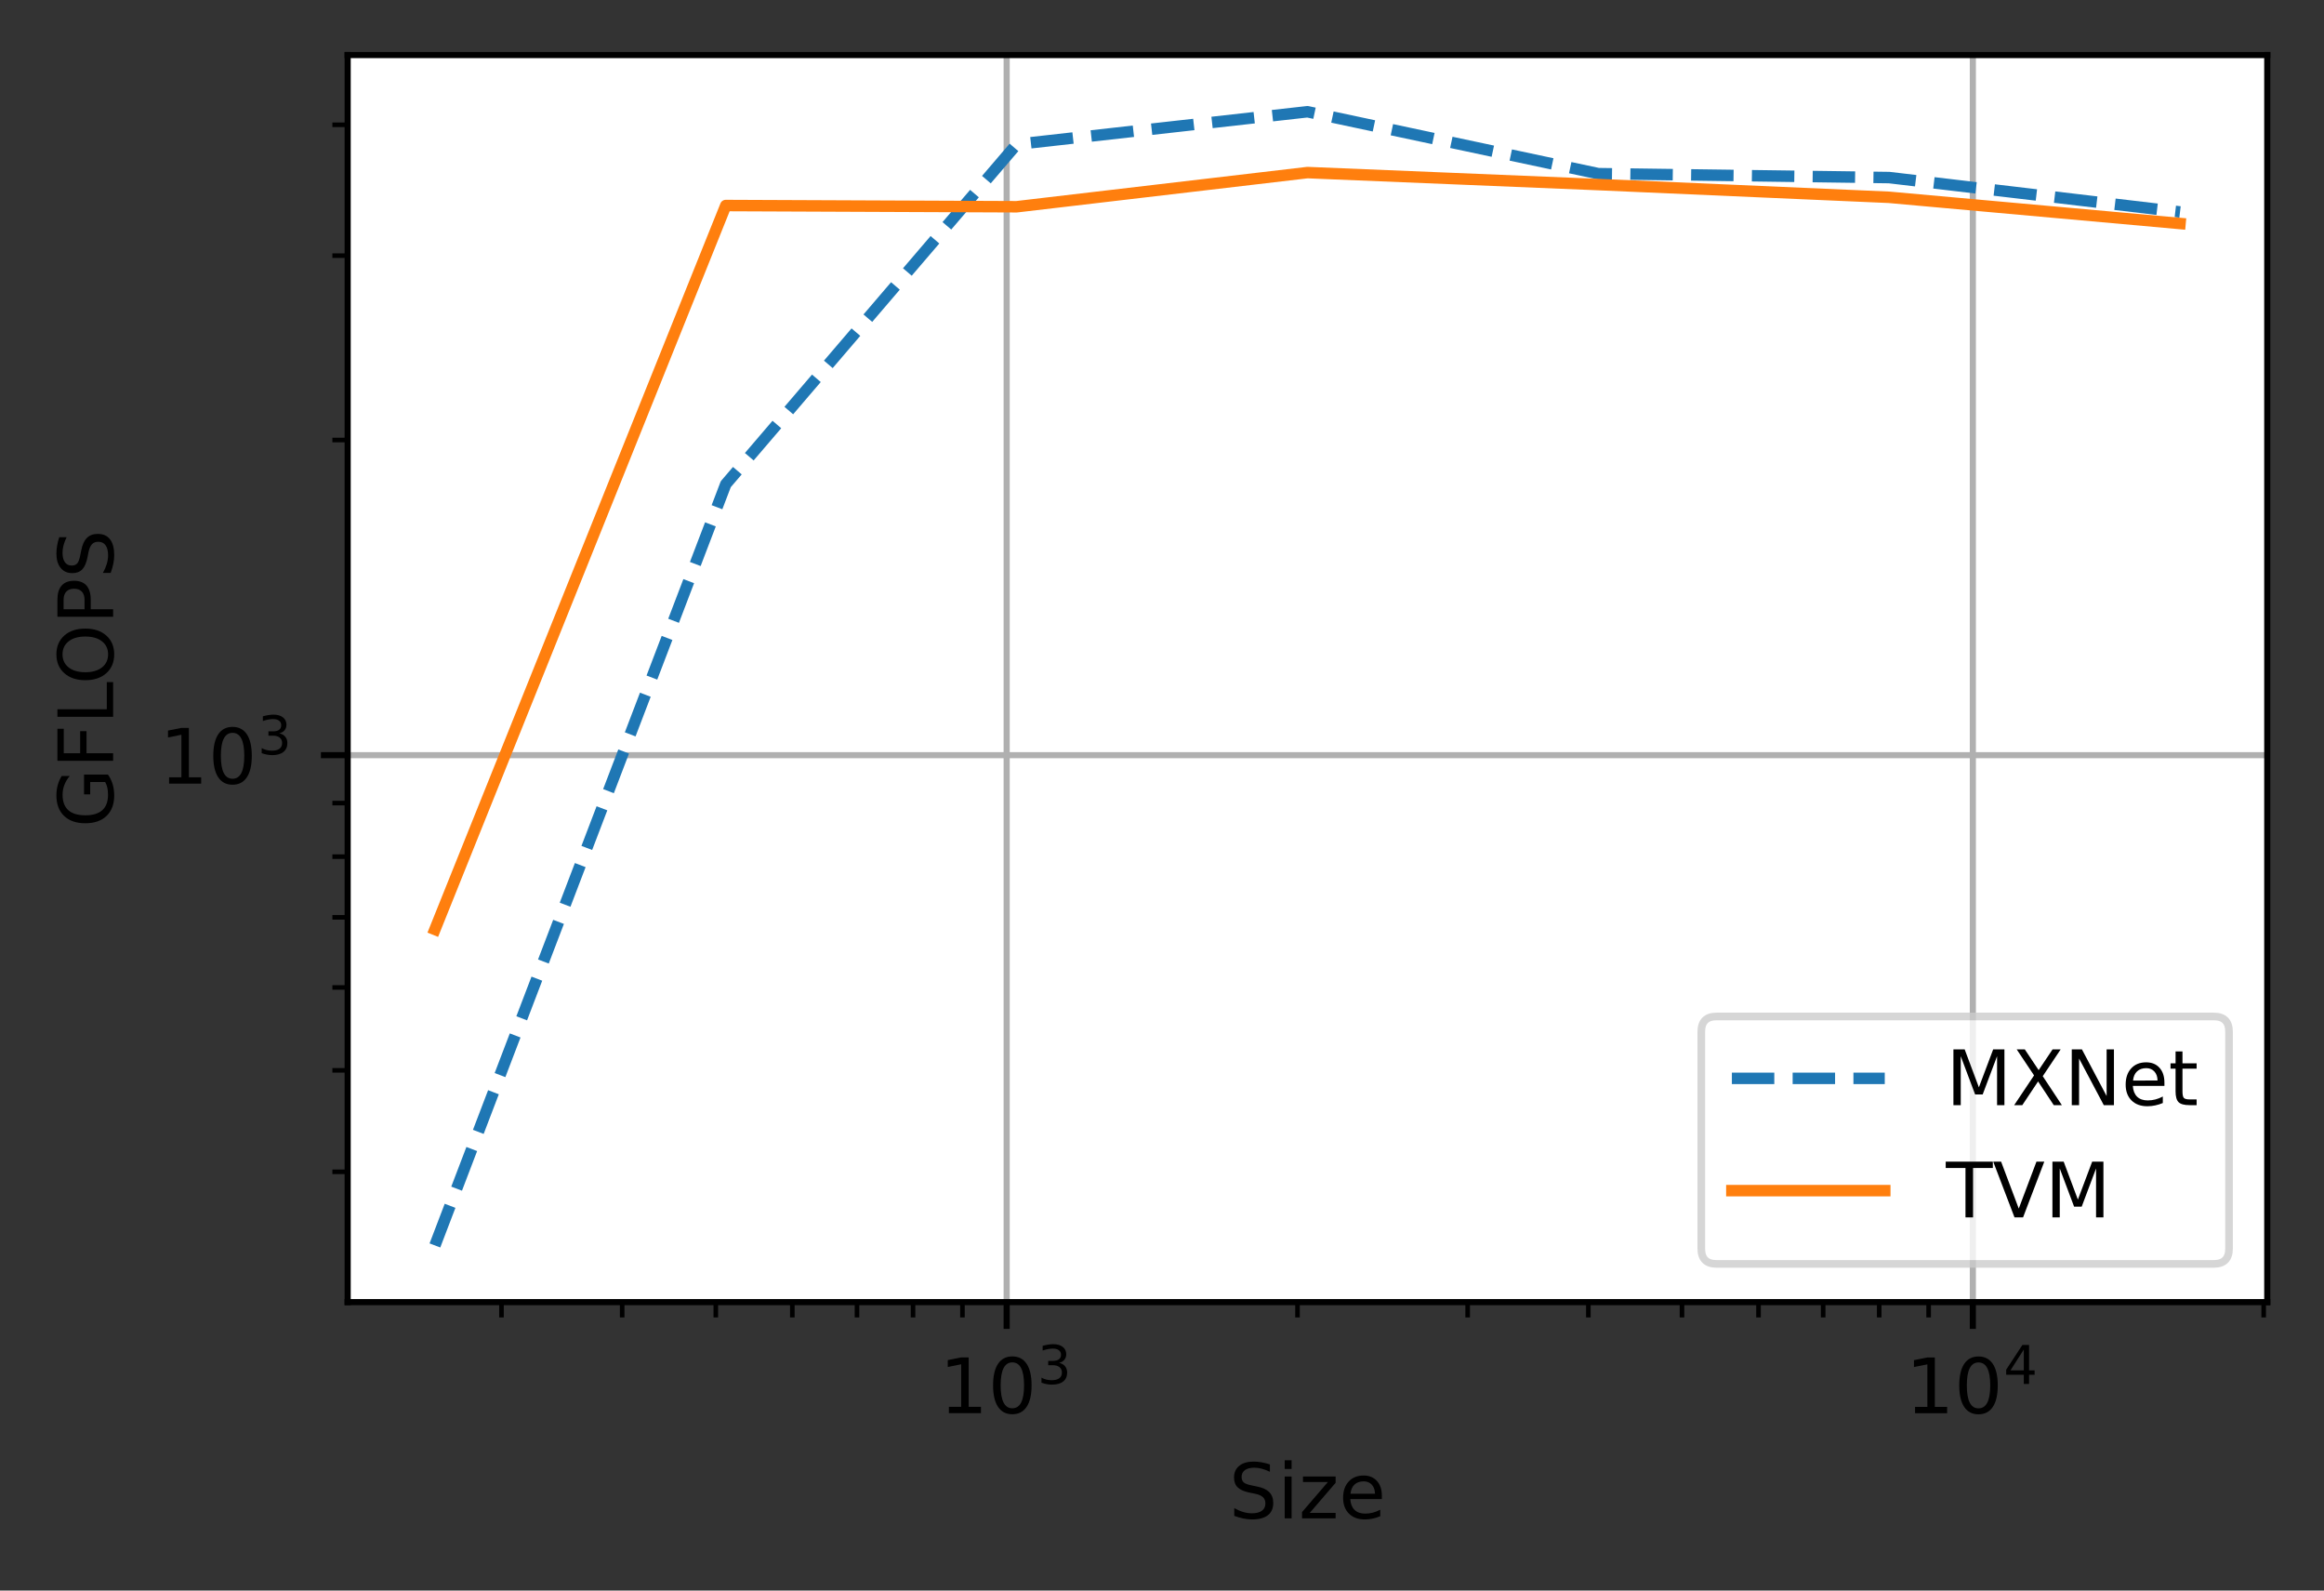 <?xml version="1.0" encoding="UTF-8"?>
<svg xmlns="http://www.w3.org/2000/svg" xmlns:xlink="http://www.w3.org/1999/xlink" width="380pt" height="260pt" viewBox="0 0 380 260" version="1.1">
<rect x="0" y="0" width="380" height="260" fill="#333333" stroke="none"/>
<defs>
<clipPath id="clip1">
  <path d="M 163 9 L 166 9 L 166 212.852 L 163 212.852 Z M 163 9 "/>
</clipPath>
<clipPath id="clip2">
  <path d="M 321 9 L 324 9 L 324 212.852 L 321 212.852 Z M 321 9 "/>
</clipPath>
<clipPath id="clip3">
  <path d="M 56.848 122 L 370.723 122 L 370.723 125 L 56.848 125 Z M 56.848 122 "/>
</clipPath>
<filter id="alpha" filterUnits="objectBoundingBox" x="0%" y="0%" width="100%" height="100%">
  <feColorMatrix type="matrix" in="SourceGraphic" values="0 0 0 0 1 0 0 0 0 1 0 0 0 0 1 0 0 0 1 0"/>
</filter>
<mask id="mask0">
  <g filter="url(#alpha)">
<rect x="0" y="0" width="380" height="260" style="fill:rgb(0%,0%,0%);fill-opacity:0.8;stroke:none;"/>
  </g>
</mask>
<clipPath id="clip4">
  <rect width="380" height="260"/>
</clipPath>
<g id="surface6" clip-path="url(#clip4)">
<path style="fill-rule:nonzero;fill:rgb(100%,100%,100%);fill-opacity:1;stroke-width:1;stroke-linecap:butt;stroke-linejoin:miter;stroke:rgb(80%,80%,80%);stroke-opacity:1;stroke-miterlimit:4;" d="M 224.544 165.281 L 289.578 165.281 C 290.913 165.281 291.578 164.613 291.578 163.281 L 291.578 134.925 C 291.578 133.591 290.913 132.925 289.578 132.925 L 224.544 132.925 C 223.213 132.925 222.544 133.591 222.544 134.925 L 222.544 163.281 C 222.544 164.613 223.213 165.281 224.544 165.281 Z M 224.544 165.281 " transform="matrix(1.25,0,0,1.25,0,0)"/>
</g>
</defs>
<g id="surface1">
<path style=" stroke:none;fill-rule:nonzero;fill:rgb(100%,100%,100%);fill-opacity:1;" d="M 56.848 212.852 L 370.723 212.852 L 370.723 9 L 56.848 9 Z M 56.848 212.852 "/>
<g clip-path="url(#clip1)" clip-rule="nonzero">
<path style="fill:none;stroke-width:0.8;stroke-linecap:square;stroke-linejoin:round;stroke:rgb(69.02%,69.02%,69.02%);stroke-opacity:1;stroke-miterlimit:4;" d="M 131.681 170.281 L 131.681 7.2 " transform="matrix(1.25,0,0,1.25,0,0)"/>
</g>
<path style="fill:none;stroke-width:0.8;stroke-linecap:butt;stroke-linejoin:round;stroke:rgb(0%,0%,0%);stroke-opacity:1;stroke-miterlimit:4;" d="M 0 0.001 L 0 3.501 " transform="matrix(1.25,0,0,1.25,164.601,212.85)"/>
<path style=" stroke:none;fill-rule:nonzero;fill:rgb(0%,0%,0%);fill-opacity:1;" d="M 155.152 229.965 L 157.164 229.965 L 157.164 223.012 L 154.973 223.453 L 154.973 222.328 L 157.152 221.891 L 158.387 221.891 L 158.387 229.965 L 160.398 229.965 L 160.398 231.004 L 155.152 231.004 Z M 155.152 229.965 "/>
<path style=" stroke:none;fill-rule:nonzero;fill:rgb(0%,0%,0%);fill-opacity:1;" d="M 165.527 222.703 C 164.891 222.703 164.414 223.016 164.094 223.641 C 163.777 224.262 163.617 225.203 163.617 226.457 C 163.617 227.703 163.777 228.641 164.094 229.266 C 164.414 229.891 164.891 230.203 165.527 230.203 C 166.164 230.203 166.645 229.891 166.965 229.266 C 167.285 228.641 167.445 227.703 167.445 226.457 C 167.445 225.203 167.285 224.262 166.965 223.641 C 166.645 223.016 166.164 222.703 165.527 222.703 Z M 165.527 221.727 C 166.547 221.727 167.328 222.129 167.867 222.938 C 168.406 223.746 168.676 224.918 168.676 226.457 C 168.676 227.988 168.406 229.16 167.867 229.969 C 167.328 230.777 166.547 231.18 165.527 231.18 C 164.504 231.18 163.727 230.777 163.188 229.969 C 162.648 229.16 162.379 227.988 162.379 226.457 C 162.379 224.918 162.648 223.746 163.188 222.938 C 163.727 222.129 164.504 221.727 165.527 221.727 Z M 165.527 221.727 "/>
<path style=" stroke:none;fill-rule:nonzero;fill:rgb(0%,0%,0%);fill-opacity:1;" d="M 173.176 222.777 C 173.59 222.867 173.914 223.051 174.145 223.328 C 174.375 223.609 174.492 223.953 174.492 224.363 C 174.492 224.992 174.277 225.48 173.844 225.824 C 173.41 226.168 172.793 226.34 171.996 226.34 C 171.73 226.34 171.453 226.316 171.172 226.262 C 170.887 226.211 170.594 226.129 170.293 226.023 L 170.293 225.191 C 170.531 225.332 170.793 225.438 171.078 225.508 C 171.363 225.578 171.66 225.613 171.973 225.613 C 172.512 225.613 172.926 225.508 173.207 225.293 C 173.492 225.082 173.633 224.77 173.633 224.363 C 173.633 223.988 173.504 223.691 173.238 223.48 C 172.977 223.27 172.609 223.164 172.141 223.164 L 171.395 223.164 L 171.395 222.453 L 172.172 222.453 C 172.598 222.453 172.922 222.367 173.148 222.199 C 173.371 222.031 173.484 221.785 173.484 221.465 C 173.484 221.141 173.367 220.887 173.137 220.715 C 172.906 220.535 172.574 220.449 172.141 220.449 C 171.902 220.449 171.648 220.477 171.379 220.527 C 171.105 220.578 170.809 220.656 170.484 220.766 L 170.484 219.996 C 170.812 219.906 171.121 219.836 171.406 219.793 C 171.691 219.746 171.961 219.723 172.215 219.723 C 172.871 219.723 173.391 219.871 173.77 220.172 C 174.152 220.469 174.344 220.871 174.344 221.375 C 174.344 221.73 174.242 222.027 174.039 222.273 C 173.836 222.516 173.551 222.684 173.176 222.777 Z M 173.176 222.777 "/>
<g clip-path="url(#clip2)" clip-rule="nonzero">
<path style="fill:none;stroke-width:0.8;stroke-linecap:square;stroke-linejoin:round;stroke:rgb(69.02%,69.02%,69.02%);stroke-opacity:1;stroke-miterlimit:4;" d="M 258.066 170.281 L 258.066 7.2 " transform="matrix(1.25,0,0,1.25,0,0)"/>
</g>
<path style="fill:none;stroke-width:0.8;stroke-linecap:butt;stroke-linejoin:round;stroke:rgb(0%,0%,0%);stroke-opacity:1;stroke-miterlimit:4;" d="M 0 0.001 L 0 3.501 " transform="matrix(1.25,0,0,1.25,322.581,212.85)"/>
<path style=" stroke:none;fill-rule:nonzero;fill:rgb(0%,0%,0%);fill-opacity:1;" d="M 313.133 229.977 L 315.145 229.977 L 315.145 223.023 L 312.953 223.461 L 312.953 222.34 L 315.133 221.898 L 316.367 221.898 L 316.367 229.977 L 318.379 229.977 L 318.379 231.012 L 313.133 231.012 Z M 313.133 229.977 "/>
<path style=" stroke:none;fill-rule:nonzero;fill:rgb(0%,0%,0%);fill-opacity:1;" d="M 323.508 222.711 C 322.871 222.711 322.395 223.023 322.074 223.648 C 321.758 224.273 321.598 225.211 321.598 226.465 C 321.598 227.715 321.758 228.652 322.074 229.277 C 322.395 229.902 322.871 230.215 323.508 230.215 C 324.145 230.215 324.625 229.902 324.945 229.277 C 325.266 228.652 325.426 227.715 325.426 226.465 C 325.426 225.211 325.266 224.273 324.945 223.648 C 324.625 223.023 324.145 222.711 323.508 222.711 Z M 323.508 221.734 C 324.527 221.734 325.309 222.141 325.848 222.949 C 326.387 223.754 326.656 224.93 326.656 226.465 C 326.656 228 326.387 229.172 325.848 229.98 C 325.309 230.785 324.527 231.191 323.508 231.191 C 322.484 231.191 321.707 230.785 321.168 229.98 C 320.629 229.172 320.359 228 320.359 226.465 C 320.359 224.93 320.629 223.754 321.168 222.949 C 321.707 222.141 322.484 221.734 323.508 221.734 Z M 323.508 221.734 "/>
<path style=" stroke:none;fill-rule:nonzero;fill:rgb(0%,0%,0%);fill-opacity:1;" d="M 330.914 220.602 L 328.734 224.004 L 330.914 224.004 Z M 330.688 219.848 L 331.773 219.848 L 331.773 224.004 L 332.684 224.004 L 332.684 224.723 L 331.773 224.723 L 331.773 226.227 L 330.914 226.227 L 330.914 224.723 L 328.035 224.723 L 328.035 223.891 Z M 330.688 219.848 "/>
<path style="fill:none;stroke-width:0.6;stroke-linecap:butt;stroke-linejoin:round;stroke:rgb(0%,0%,0%);stroke-opacity:1;stroke-miterlimit:4;" d="M -0 0.001 L -0 2.001 " transform="matrix(1.25,0,0,1.25,81.997,212.85)"/>
<path style="fill:none;stroke-width:0.6;stroke-linecap:butt;stroke-linejoin:round;stroke:rgb(0%,0%,0%);stroke-opacity:1;stroke-miterlimit:4;" d="M -0 0.001 L -0 2.001 " transform="matrix(1.25,0,0,1.25,101.734,212.85)"/>
<path style="fill:none;stroke-width:0.6;stroke-linecap:butt;stroke-linejoin:round;stroke:rgb(0%,0%,0%);stroke-opacity:1;stroke-miterlimit:4;" d="M -0.001 0.001 L -0.001 2.001 " transform="matrix(1.25,0,0,1.25,117.044,212.85)"/>
<path style="fill:none;stroke-width:0.6;stroke-linecap:butt;stroke-linejoin:round;stroke:rgb(0%,0%,0%);stroke-opacity:1;stroke-miterlimit:4;" d="M 0.001 0.001 L 0.001 2.001 " transform="matrix(1.25,0,0,1.25,129.553,212.85)"/>
<path style="fill:none;stroke-width:0.6;stroke-linecap:butt;stroke-linejoin:round;stroke:rgb(0%,0%,0%);stroke-opacity:1;stroke-miterlimit:4;" d="M -0.001 0.001 L -0.001 2.001 " transform="matrix(1.25,0,0,1.25,140.13,212.85)"/>
<path style="fill:none;stroke-width:0.6;stroke-linecap:butt;stroke-linejoin:round;stroke:rgb(0%,0%,0%);stroke-opacity:1;stroke-miterlimit:4;" d="M 0.001 0.001 L 0.001 2.001 " transform="matrix(1.25,0,0,1.25,149.291,212.85)"/>
<path style="fill:none;stroke-width:0.6;stroke-linecap:butt;stroke-linejoin:round;stroke:rgb(0%,0%,0%);stroke-opacity:1;stroke-miterlimit:4;" d="M -0.001 0.001 L -0.001 2.001 " transform="matrix(1.25,0,0,1.25,157.372,212.85)"/>
<path style="fill:none;stroke-width:0.6;stroke-linecap:butt;stroke-linejoin:round;stroke:rgb(0%,0%,0%);stroke-opacity:1;stroke-miterlimit:4;" d="M -0.001 0.001 L -0.001 2.001 " transform="matrix(1.25,0,0,1.25,212.158,212.85)"/>
<path style="fill:none;stroke-width:0.6;stroke-linecap:butt;stroke-linejoin:round;stroke:rgb(0%,0%,0%);stroke-opacity:1;stroke-miterlimit:4;" d="M -0 0.001 L -0 2.001 " transform="matrix(1.25,0,0,1.25,239.977,212.85)"/>
<path style="fill:none;stroke-width:0.6;stroke-linecap:butt;stroke-linejoin:round;stroke:rgb(0%,0%,0%);stroke-opacity:1;stroke-miterlimit:4;" d="M 0 0.001 L 0 2.001 " transform="matrix(1.25,0,0,1.25,259.715,212.85)"/>
<path style="fill:none;stroke-width:0.6;stroke-linecap:butt;stroke-linejoin:round;stroke:rgb(0%,0%,0%);stroke-opacity:1;stroke-miterlimit:4;" d="M -0.001 0.001 L -0.001 2.001 " transform="matrix(1.25,0,0,1.25,275.025,212.85)"/>
<path style="fill:none;stroke-width:0.6;stroke-linecap:butt;stroke-linejoin:round;stroke:rgb(0%,0%,0%);stroke-opacity:1;stroke-miterlimit:4;" d="M 0.001 0.001 L 0.001 2.001 " transform="matrix(1.25,0,0,1.25,287.534,212.85)"/>
<path style="fill:none;stroke-width:0.6;stroke-linecap:butt;stroke-linejoin:round;stroke:rgb(0%,0%,0%);stroke-opacity:1;stroke-miterlimit:4;" d="M -0.001 0.001 L -0.001 2.001 " transform="matrix(1.25,0,0,1.25,298.11,212.85)"/>
<path style="fill:none;stroke-width:0.6;stroke-linecap:butt;stroke-linejoin:round;stroke:rgb(0%,0%,0%);stroke-opacity:1;stroke-miterlimit:4;" d="M 0.001 0.001 L 0.001 2.001 " transform="matrix(1.25,0,0,1.25,307.272,212.85)"/>
<path style="fill:none;stroke-width:0.6;stroke-linecap:butt;stroke-linejoin:round;stroke:rgb(0%,0%,0%);stroke-opacity:1;stroke-miterlimit:4;" d="M -0.001 0.001 L -0.001 2.001 " transform="matrix(1.25,0,0,1.25,315.353,212.85)"/>
<path style="fill:none;stroke-width:0.6;stroke-linecap:butt;stroke-linejoin:round;stroke:rgb(0%,0%,0%);stroke-opacity:1;stroke-miterlimit:4;" d="M -0.001 0.001 L -0.001 2.001 " transform="matrix(1.25,0,0,1.25,370.138,212.85)"/>
<path style=" stroke:none;fill-rule:nonzero;fill:rgb(0%,0%,0%);fill-opacity:1;" d="M 207.645 239.383 L 207.645 240.586 C 207.176 240.359 206.734 240.195 206.32 240.086 C 205.906 239.973 205.504 239.918 205.117 239.918 C 204.445 239.918 203.93 240.047 203.562 240.309 C 203.199 240.57 203.016 240.941 203.016 241.422 C 203.016 241.824 203.137 242.129 203.379 242.336 C 203.621 242.539 204.082 242.703 204.758 242.832 L 205.5 242.984 C 206.422 243.16 207.098 243.469 207.535 243.91 C 207.973 244.352 208.191 244.941 208.191 245.68 C 208.191 246.562 207.898 247.234 207.305 247.691 C 206.715 248.145 205.848 248.375 204.703 248.375 C 204.273 248.375 203.812 248.324 203.324 248.227 C 202.84 248.129 202.336 247.984 201.816 247.793 L 201.816 246.523 C 202.316 246.805 202.805 247.016 203.285 247.16 C 203.766 247.301 204.238 247.371 204.703 247.371 C 205.406 247.371 205.949 247.234 206.332 246.957 C 206.715 246.68 206.906 246.285 206.906 245.773 C 206.906 245.324 206.77 244.977 206.492 244.723 C 206.219 244.469 205.77 244.281 205.141 244.156 L 204.391 244.008 C 203.473 243.824 202.805 243.539 202.395 243.148 C 201.984 242.758 201.777 242.215 201.777 241.52 C 201.777 240.711 202.062 240.078 202.629 239.613 C 203.199 239.148 203.98 238.918 204.977 238.918 C 205.406 238.918 205.84 238.957 206.281 239.035 C 206.727 239.113 207.18 239.227 207.645 239.383 Z M 207.645 239.383 "/>
<path style=" stroke:none;fill-rule:nonzero;fill:rgb(0%,0%,0%);fill-opacity:1;" d="M 210.066 241.359 L 211.191 241.359 L 211.191 248.195 L 210.066 248.195 Z M 210.066 238.699 L 211.191 238.699 L 211.191 240.121 L 210.066 240.121 Z M 210.066 238.699 "/>
<path style=" stroke:none;fill-rule:nonzero;fill:rgb(0%,0%,0%);fill-opacity:1;" d="M 213.051 241.359 L 218.387 241.359 L 218.387 242.387 L 214.164 247.301 L 218.387 247.301 L 218.387 248.195 L 212.898 248.195 L 212.898 247.172 L 217.125 242.258 L 213.051 242.258 Z M 213.051 241.359 "/>
<path style=" stroke:none;fill-rule:nonzero;fill:rgb(0%,0%,0%);fill-opacity:1;" d="M 225.949 244.496 L 225.949 245.047 L 220.785 245.047 C 220.836 245.82 221.066 246.406 221.484 246.812 C 221.902 247.219 222.48 247.422 223.227 247.422 C 223.656 247.422 224.074 247.367 224.48 247.262 C 224.887 247.156 225.289 246.996 225.688 246.785 L 225.688 247.848 C 225.285 248.02 224.871 248.148 224.445 248.238 C 224.023 248.328 223.594 248.375 223.16 248.375 C 222.07 248.375 221.203 248.055 220.566 247.422 C 219.93 246.785 219.613 245.926 219.613 244.844 C 219.613 243.727 219.914 242.84 220.52 242.184 C 221.125 241.523 221.938 241.195 222.965 241.195 C 223.883 241.195 224.609 241.492 225.145 242.086 C 225.68 242.676 225.949 243.48 225.949 244.496 Z M 224.824 244.168 C 224.816 243.555 224.645 243.062 224.309 242.699 C 223.973 242.332 223.531 242.148 222.977 242.148 C 222.352 242.148 221.848 242.324 221.473 242.68 C 221.098 243.031 220.879 243.531 220.82 244.176 Z M 224.824 244.168 "/>
<g clip-path="url(#clip3)" clip-rule="nonzero">
<path style="fill:none;stroke-width:0.8;stroke-linecap:square;stroke-linejoin:round;stroke:rgb(69.02%,69.02%,69.02%);stroke-opacity:1;stroke-miterlimit:4;" d="M 45.478 98.756 L 296.578 98.756 " transform="matrix(1.25,0,0,1.25,0,0)"/>
</g>
<path style="fill:none;stroke-width:0.8;stroke-linecap:butt;stroke-linejoin:round;stroke:rgb(0%,0%,0%);stroke-opacity:1;stroke-miterlimit:4;" d="M 0 0.001 L -3.5 0.001 " transform="matrix(1.25,0,0,1.25,56.848,123.443)"/>
<path style=" stroke:none;fill-rule:nonzero;fill:rgb(0%,0%,0%);fill-opacity:1;" d="M 27.648 127.059 L 29.66 127.059 L 29.66 120.105 L 27.469 120.547 L 27.469 119.422 L 29.648 118.984 L 30.883 118.984 L 30.883 127.059 L 32.895 127.059 L 32.895 128.098 L 27.648 128.098 Z M 27.648 127.059 "/>
<path style=" stroke:none;fill-rule:nonzero;fill:rgb(0%,0%,0%);fill-opacity:1;" d="M 38.023 119.797 C 37.391 119.797 36.91 120.109 36.59 120.734 C 36.273 121.355 36.113 122.297 36.113 123.551 C 36.113 124.797 36.273 125.734 36.59 126.359 C 36.91 126.984 37.391 127.297 38.023 127.297 C 38.664 127.297 39.141 126.984 39.461 126.359 C 39.781 125.734 39.941 124.797 39.941 123.551 C 39.941 122.297 39.781 121.355 39.461 120.734 C 39.141 120.109 38.664 119.797 38.023 119.797 Z M 38.023 118.82 C 39.047 118.82 39.824 119.223 40.363 120.031 C 40.902 120.84 41.172 122.012 41.172 123.551 C 41.172 125.082 40.902 126.254 40.363 127.062 C 39.824 127.871 39.047 128.273 38.023 128.273 C 37.004 128.273 36.223 127.871 35.684 127.062 C 35.145 126.254 34.875 125.082 34.875 123.551 C 34.875 122.012 35.145 120.84 35.684 120.031 C 36.223 119.223 37.004 118.82 38.023 118.82 Z M 38.023 118.82 "/>
<path style=" stroke:none;fill-rule:nonzero;fill:rgb(0%,0%,0%);fill-opacity:1;" d="M 45.672 119.871 C 46.086 119.961 46.41 120.145 46.641 120.426 C 46.871 120.703 46.988 121.047 46.988 121.457 C 46.988 122.086 46.773 122.574 46.34 122.918 C 45.906 123.266 45.293 123.438 44.492 123.438 C 44.227 123.438 43.953 123.41 43.668 123.355 C 43.383 123.305 43.094 123.223 42.789 123.117 L 42.789 122.285 C 43.027 122.426 43.289 122.531 43.574 122.602 C 43.859 122.672 44.16 122.707 44.469 122.707 C 45.008 122.707 45.422 122.602 45.703 122.391 C 45.988 122.176 46.129 121.863 46.129 121.457 C 46.129 121.082 46 120.789 45.734 120.574 C 45.473 120.363 45.105 120.258 44.637 120.258 L 43.891 120.258 L 43.891 119.547 L 44.672 119.547 C 45.094 119.547 45.418 119.465 45.645 119.293 C 45.867 119.125 45.98 118.879 45.98 118.562 C 45.98 118.234 45.863 117.98 45.633 117.809 C 45.402 117.633 45.07 117.543 44.637 117.543 C 44.398 117.543 44.145 117.57 43.875 117.621 C 43.605 117.672 43.305 117.75 42.98 117.859 L 42.98 117.09 C 43.309 117 43.617 116.93 43.902 116.887 C 44.188 116.84 44.461 116.816 44.711 116.816 C 45.367 116.816 45.887 116.965 46.266 117.266 C 46.648 117.562 46.84 117.965 46.84 118.469 C 46.84 118.824 46.738 119.121 46.535 119.367 C 46.332 119.609 46.047 119.777 45.672 119.871 Z M 45.672 119.871 "/>
<path style="fill:none;stroke-width:0.6;stroke-linecap:butt;stroke-linejoin:round;stroke:rgb(0%,0%,0%);stroke-opacity:1;stroke-miterlimit:4;" d="M 0 -0 L -2 -0 " transform="matrix(1.25,0,0,1.25,56.848,191.551)"/>
<path style="fill:none;stroke-width:0.6;stroke-linecap:butt;stroke-linejoin:round;stroke:rgb(0%,0%,0%);stroke-opacity:1;stroke-miterlimit:4;" d="M 0 -0 L -2 -0 " transform="matrix(1.25,0,0,1.25,56.848,174.965)"/>
<path style="fill:none;stroke-width:0.6;stroke-linecap:butt;stroke-linejoin:round;stroke:rgb(0%,0%,0%);stroke-opacity:1;stroke-miterlimit:4;" d="M 0 0.001 L -2 0.001 " transform="matrix(1.25,0,0,1.25,56.848,161.413)"/>
<path style="fill:none;stroke-width:0.6;stroke-linecap:butt;stroke-linejoin:round;stroke:rgb(0%,0%,0%);stroke-opacity:1;stroke-miterlimit:4;" d="M 0 0.002 L -2 0.002 " transform="matrix(1.25,0,0,1.25,56.848,149.955)"/>
<path style="fill:none;stroke-width:0.6;stroke-linecap:butt;stroke-linejoin:round;stroke:rgb(0%,0%,0%);stroke-opacity:1;stroke-miterlimit:4;" d="M 0 0.001 L -2 0.001 " transform="matrix(1.25,0,0,1.25,56.848,140.03)"/>
<path style="fill:none;stroke-width:0.6;stroke-linecap:butt;stroke-linejoin:round;stroke:rgb(0%,0%,0%);stroke-opacity:1;stroke-miterlimit:4;" d="M 0 -0.001 L -2 -0.001 " transform="matrix(1.25,0,0,1.25,56.848,131.275)"/>
<path style="fill:none;stroke-width:0.6;stroke-linecap:butt;stroke-linejoin:round;stroke:rgb(0%,0%,0%);stroke-opacity:1;stroke-miterlimit:4;" d="M 0 0 L -2 0 " transform="matrix(1.25,0,0,1.25,56.848,71.922)"/>
<path style="fill:none;stroke-width:0.6;stroke-linecap:butt;stroke-linejoin:round;stroke:rgb(0%,0%,0%);stroke-opacity:1;stroke-miterlimit:4;" d="M 0 0.001 L -2 0.001 " transform="matrix(1.25,0,0,1.25,56.848,41.784)"/>
<path style="fill:none;stroke-width:0.6;stroke-linecap:butt;stroke-linejoin:round;stroke:rgb(0%,0%,0%);stroke-opacity:1;stroke-miterlimit:4;" d="M 0 -0.001 L -2 -0.001 " transform="matrix(1.25,0,0,1.25,56.848,20.4)"/>
<path style=" stroke:none;fill-rule:nonzero;fill:rgb(0%,0%,0%);fill-opacity:1;" d="M 17.199 127.836 L 14.75 127.836 L 14.75 129.848 L 13.738 129.848 L 13.738 126.613 L 17.652 126.613 C 17.988 127.09 18.242 127.613 18.418 128.188 C 18.59 128.762 18.676 129.375 18.676 130.023 C 18.676 131.449 18.262 132.562 17.43 133.367 C 16.594 134.172 15.438 134.574 13.953 134.574 C 12.461 134.574 11.301 134.172 10.469 133.367 C 9.637 132.562 9.223 131.449 9.223 130.023 C 9.223 129.43 9.293 128.867 9.441 128.332 C 9.586 127.797 9.805 127.301 10.09 126.852 L 11.402 126.852 C 11.016 127.305 10.723 127.789 10.527 128.305 C 10.332 128.816 10.234 129.355 10.234 129.922 C 10.234 131.035 10.547 131.875 11.168 132.434 C 11.789 132.992 12.719 133.273 13.953 133.273 C 15.18 133.273 16.105 132.992 16.73 132.434 C 17.352 131.875 17.664 131.035 17.664 129.922 C 17.664 129.484 17.625 129.098 17.551 128.758 C 17.473 128.414 17.355 128.105 17.199 127.836 Z M 17.199 127.836 "/>
<path style=" stroke:none;fill-rule:nonzero;fill:rgb(0%,0%,0%);fill-opacity:1;" d="M 9.387 124.363 L 9.387 119.125 L 10.426 119.125 L 10.426 123.129 L 13.109 123.129 L 13.109 119.516 L 14.148 119.516 L 14.148 123.129 L 18.5 123.129 L 18.5 124.363 Z M 9.387 124.363 "/>
<path style=" stroke:none;fill-rule:nonzero;fill:rgb(0%,0%,0%);fill-opacity:1;" d="M 9.387 117.172 L 9.387 115.938 L 17.461 115.938 L 17.461 111.5 L 18.5 111.5 L 18.5 117.172 Z M 9.387 117.172 "/>
<path style=" stroke:none;fill-rule:nonzero;fill:rgb(0%,0%,0%);fill-opacity:1;" d="M 10.223 106.961 C 10.223 107.859 10.555 108.57 11.223 109.098 C 11.891 109.621 12.801 109.887 13.953 109.887 C 15.098 109.887 16.008 109.621 16.676 109.098 C 17.34 108.57 17.676 107.859 17.676 106.961 C 17.676 106.066 17.34 105.359 16.676 104.836 C 16.008 104.312 15.098 104.051 13.953 104.051 C 12.801 104.051 11.891 104.312 11.223 104.836 C 10.555 105.359 10.223 106.066 10.223 106.961 Z M 9.223 106.961 C 9.223 105.684 9.648 104.664 10.508 103.898 C 11.363 103.133 12.512 102.75 13.953 102.75 C 15.387 102.75 16.535 103.133 17.391 103.898 C 18.246 104.664 18.676 105.684 18.676 106.961 C 18.676 108.242 18.25 109.27 17.395 110.035 C 16.539 110.805 15.391 111.188 13.953 111.188 C 12.512 111.188 11.363 110.805 10.508 110.035 C 9.648 109.27 9.223 108.242 9.223 106.961 Z M 9.223 106.961 "/>
<path style=" stroke:none;fill-rule:nonzero;fill:rgb(0%,0%,0%);fill-opacity:1;" d="M 10.398 99.59 L 13.824 99.59 L 13.824 98.039 C 13.824 97.465 13.676 97.02 13.379 96.707 C 13.082 96.395 12.656 96.238 12.109 96.238 C 11.562 96.238 11.141 96.395 10.844 96.707 C 10.547 97.02 10.398 97.465 10.398 98.039 Z M 9.387 100.82 L 9.387 98.039 C 9.387 97.016 9.617 96.246 10.078 95.723 C 10.539 95.199 11.219 94.938 12.109 94.938 C 13.008 94.938 13.688 95.199 14.148 95.723 C 14.605 96.246 14.836 97.016 14.836 98.039 L 14.836 99.59 L 18.5 99.59 L 18.5 100.82 Z M 9.387 100.82 "/>
<path style=" stroke:none;fill-rule:nonzero;fill:rgb(0%,0%,0%);fill-opacity:1;" d="M 9.684 87.82 L 10.887 87.82 C 10.664 88.289 10.496 88.73 10.387 89.145 C 10.277 89.562 10.223 89.961 10.223 90.348 C 10.223 91.02 10.352 91.535 10.613 91.902 C 10.871 92.266 11.242 92.449 11.723 92.449 C 12.125 92.449 12.43 92.328 12.637 92.086 C 12.84 91.844 13.008 91.383 13.133 90.707 L 13.285 89.965 C 13.461 89.043 13.77 88.367 14.211 87.93 C 14.652 87.492 15.242 87.273 15.984 87.273 C 16.867 87.273 17.535 87.57 17.992 88.16 C 18.449 88.754 18.676 89.621 18.676 90.762 C 18.676 91.195 18.629 91.652 18.531 92.141 C 18.434 92.625 18.289 93.129 18.098 93.648 L 16.828 93.648 C 17.105 93.148 17.316 92.66 17.461 92.18 C 17.602 91.699 17.676 91.227 17.676 90.762 C 17.676 90.059 17.535 89.516 17.262 89.133 C 16.984 88.75 16.586 88.559 16.074 88.559 C 15.629 88.559 15.277 88.695 15.027 88.973 C 14.773 89.246 14.582 89.695 14.457 90.324 L 14.312 91.074 C 14.129 91.996 13.844 92.66 13.453 93.07 C 13.062 93.48 12.516 93.688 11.82 93.688 C 11.016 93.688 10.379 93.402 9.918 92.836 C 9.453 92.266 9.223 91.484 9.223 90.488 C 9.223 90.062 9.262 89.625 9.34 89.184 C 9.414 88.738 9.531 88.285 9.684 87.82 Z M 9.684 87.82 "/>
<path style="fill:none;stroke-width:1.5;stroke-linecap:butt;stroke-linejoin:round;stroke:rgb(12.157%,46.667%,70.588%);stroke-opacity:1;stroke-dasharray:5.55,2.4;stroke-miterlimit:4;" d="M 56.891 162.869 L 94.938 63.319 L 132.981 18.875 L 171.028 14.613 L 209.075 22.709 L 247.119 23.222 L 285.166 27.716 " transform="matrix(1.25,0,0,1.25,0,0)"/>
<path style="fill:none;stroke-width:1.5;stroke-linecap:square;stroke-linejoin:round;stroke:rgb(100%,49.804%,5.49%);stroke-opacity:1;stroke-miterlimit:4;" d="M 56.891 121.544 L 94.938 26.878 L 132.981 27.038 L 171.028 22.569 L 209.075 24.137 L 247.119 25.803 L 285.166 29.228 " transform="matrix(1.25,0,0,1.25,0,0)"/>
<path style="fill:none;stroke-width:0.8;stroke-linecap:square;stroke-linejoin:miter;stroke:rgb(0%,0%,0%);stroke-opacity:1;stroke-miterlimit:4;" d="M 45.478 170.281 L 45.478 7.2 " transform="matrix(1.25,0,0,1.25,0,0)"/>
<path style="fill:none;stroke-width:0.8;stroke-linecap:square;stroke-linejoin:miter;stroke:rgb(0%,0%,0%);stroke-opacity:1;stroke-miterlimit:4;" d="M 296.578 170.281 L 296.578 7.2 " transform="matrix(1.25,0,0,1.25,0,0)"/>
<path style="fill:none;stroke-width:0.8;stroke-linecap:square;stroke-linejoin:miter;stroke:rgb(0%,0%,0%);stroke-opacity:1;stroke-miterlimit:4;" d="M 45.478 170.281 L 296.578 170.281 " transform="matrix(1.25,0,0,1.25,0,0)"/>
<path style="fill:none;stroke-width:0.8;stroke-linecap:square;stroke-linejoin:miter;stroke:rgb(0%,0%,0%);stroke-opacity:1;stroke-miterlimit:4;" d="M 45.478 7.2 L 296.578 7.2 " transform="matrix(1.25,0,0,1.25,0,0)"/>
<use xlink:href="#surface6" mask="url(#mask0)"/>
<path style="fill:none;stroke-width:1.5;stroke-linecap:butt;stroke-linejoin:round;stroke:rgb(12.157%,46.667%,70.588%);stroke-opacity:1;stroke-dasharray:5.55,2.4;stroke-miterlimit:4;" d="M 226.544 141.022 L 246.544 141.022 " transform="matrix(1.25,0,0,1.25,0,0)"/>
<path style=" stroke:none;fill-rule:nonzero;fill:rgb(0%,0%,0%);fill-opacity:1;" d="M 319.406 171.539 L 321.246 171.539 L 323.57 177.742 L 325.906 171.539 L 327.746 171.539 L 327.746 180.652 L 326.543 180.652 L 326.543 172.652 L 324.191 178.902 L 322.953 178.902 L 320.605 172.652 L 320.605 180.652 L 319.406 180.652 Z M 319.406 171.539 "/>
<path style=" stroke:none;fill-rule:nonzero;fill:rgb(0%,0%,0%);fill-opacity:1;" d="M 329.754 171.539 L 331.078 171.539 L 333.344 174.93 L 335.617 171.539 L 336.941 171.539 L 334.012 175.918 L 337.137 180.652 L 335.812 180.652 L 333.25 176.777 L 330.668 180.652 L 329.34 180.652 L 332.59 175.789 Z M 329.754 171.539 "/>
<path style=" stroke:none;fill-rule:nonzero;fill:rgb(0%,0%,0%);fill-opacity:1;" d="M 338.758 171.539 L 340.418 171.539 L 344.457 179.164 L 344.457 171.539 L 345.652 171.539 L 345.652 180.652 L 343.992 180.652 L 339.953 173.031 L 339.953 180.652 L 338.758 180.652 Z M 338.758 171.539 "/>
<path style=" stroke:none;fill-rule:nonzero;fill:rgb(0%,0%,0%);fill-opacity:1;" d="M 353.906 176.953 L 353.906 177.504 L 348.742 177.504 C 348.793 178.277 349.023 178.863 349.441 179.27 C 349.859 179.676 350.438 179.879 351.184 179.879 C 351.613 179.879 352.031 179.824 352.438 179.719 C 352.844 179.613 353.246 179.453 353.645 179.242 L 353.645 180.305 C 353.242 180.477 352.828 180.605 352.402 180.695 C 351.98 180.785 351.551 180.832 351.117 180.832 C 350.027 180.832 349.16 180.512 348.523 179.879 C 347.887 179.242 347.57 178.383 347.57 177.301 C 347.57 176.184 347.871 175.297 348.477 174.641 C 349.082 173.98 349.895 173.652 350.922 173.652 C 351.84 173.652 352.566 173.949 353.102 174.543 C 353.637 175.133 353.906 175.938 353.906 176.953 Z M 352.781 176.625 C 352.773 176.012 352.602 175.52 352.266 175.156 C 351.93 174.789 351.488 174.605 350.934 174.605 C 350.309 174.605 349.805 174.781 349.43 175.137 C 349.055 175.488 348.836 175.988 348.777 176.633 Z M 352.781 176.625 "/>
<path style=" stroke:none;fill-rule:nonzero;fill:rgb(0%,0%,0%);fill-opacity:1;" d="M 356.859 171.875 L 356.859 173.816 L 359.172 173.816 L 359.172 174.691 L 356.859 174.691 L 356.859 178.402 C 356.859 178.957 356.938 179.316 357.09 179.477 C 357.242 179.633 357.551 179.715 358.02 179.715 L 359.172 179.715 L 359.172 180.652 L 358.02 180.652 C 357.152 180.652 356.555 180.492 356.227 180.168 C 355.895 179.844 355.73 179.254 355.73 178.402 L 355.73 174.691 L 354.906 174.691 L 354.906 173.816 L 355.73 173.816 L 355.73 171.875 Z M 356.859 171.875 "/>
<path style="fill:none;stroke-width:1.5;stroke-linecap:square;stroke-linejoin:round;stroke:rgb(100%,49.804%,5.49%);stroke-opacity:1;stroke-miterlimit:4;" d="M 226.544 155.7 L 246.544 155.7 " transform="matrix(1.25,0,0,1.25,0,0)"/>
<path style=" stroke:none;fill-rule:nonzero;fill:rgb(0%,0%,0%);fill-opacity:1;" d="M 318.145 189.887 L 325.852 189.887 L 325.852 190.926 L 322.617 190.926 L 322.617 199 L 321.379 199 L 321.379 190.926 L 318.145 190.926 Z M 318.145 189.887 "/>
<path style=" stroke:none;fill-rule:nonzero;fill:rgb(0%,0%,0%);fill-opacity:1;" d="M 329.395 199 L 325.914 189.887 L 327.203 189.887 L 330.09 197.559 L 332.984 189.887 L 334.266 189.887 L 330.793 199 Z M 329.395 199 "/>
<path style=" stroke:none;fill-rule:nonzero;fill:rgb(0%,0%,0%);fill-opacity:1;" d="M 335.594 189.887 L 337.434 189.887 L 339.758 196.09 L 342.094 189.887 L 343.934 189.887 L 343.934 199 L 342.73 199 L 342.73 191 L 340.379 197.25 L 339.141 197.25 L 336.793 191 L 336.793 199 L 335.594 199 Z M 335.594 189.887 "/>
</g>
</svg>
